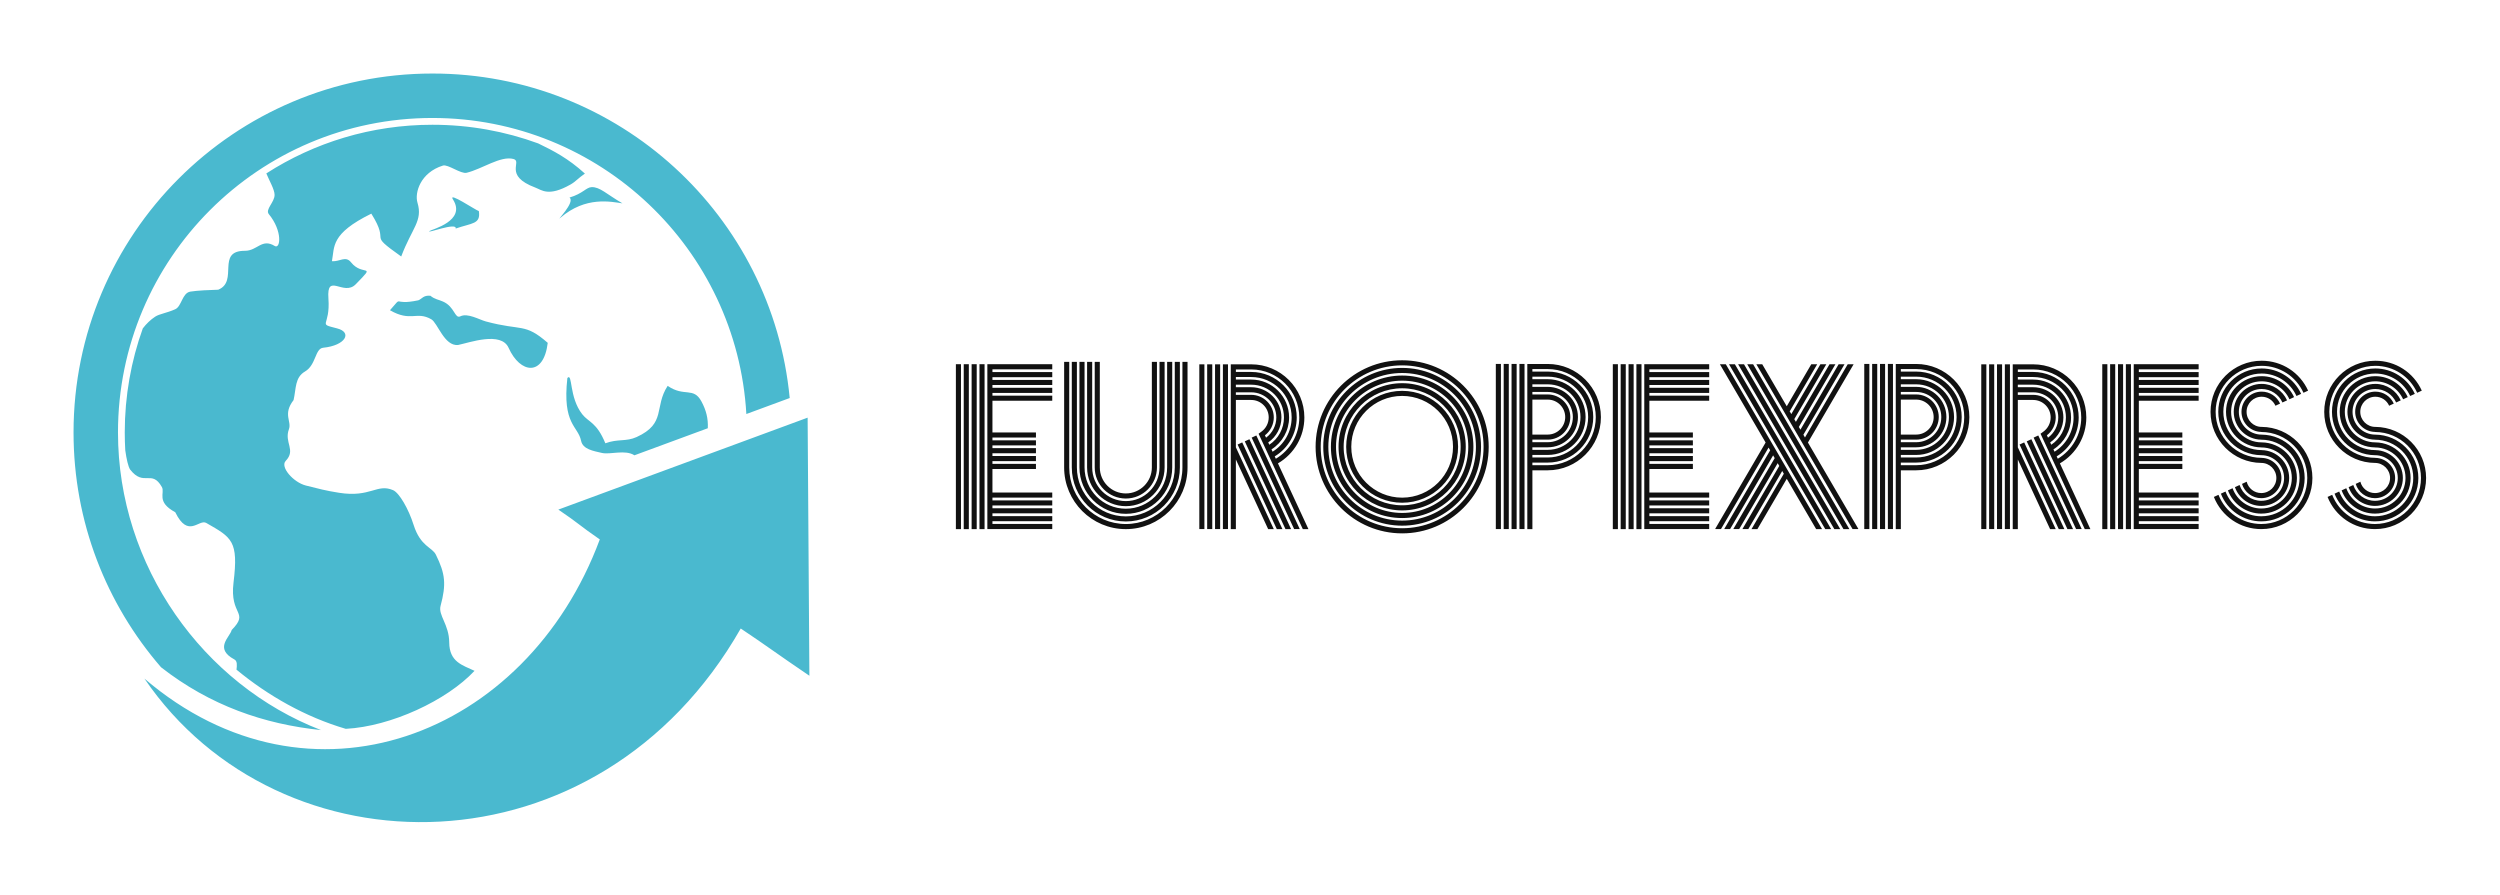 
        <svg xmlns="http://www.w3.org/2000/svg" xmlns:xlink="http://www.w3.org/1999/xlink" version="1.1" width="3187.5" 
        height="1141.237" viewBox="0 0 3187.5 1141.237">
			
			<g transform="scale(9.375) translate(10, 10)">
				<defs id="SvgjsDefs2022"></defs><g id="SvgjsG2023" featureKey="JKiIdh-0" transform="matrix(0.622,0,0,0.622,-0.866,-0.199)" fill="#4ab9cf"><path xmlns="http://www.w3.org/2000/svg" fill-rule="evenodd" clip-rule="evenodd" d="M84.948,34.216c0.33-1.485-6.59,1.232-5.719,0.541  c0.448-0.356,8.154-2.199,5.114-6.923c-1.145-1.777,5.025,2.404,5.672,2.562C90.456,33.284,88.538,32.969,84.948,34.216  L84.948,34.216z M37.027,130.666c6.902,5.707,15.077,10.337,23.891,12.937c9.873-0.519,22.116-6.217,28.153-12.687  c-2.613-1.228-5.508-1.922-5.533-6.213c-0.023-3.904-2.445-5.929-1.893-7.988c1.266-4.719,1.048-6.996-1.022-11.185  c-0.826-1.675-3.371-1.77-4.876-6.532c-1.1-3.479-3.128-7.006-4.496-7.589c-3.53-1.503-4.896,1.674-11.792,0.581  c-2.934-0.464-4.548-0.899-7.264-1.587c-2.746-0.696-5.681-4.067-4.409-5.39c2.302-2.391-0.381-3.979,0.699-6.916  c0.651-1.772-1.386-3.257,1.021-6.379c0.582-2.524,0.254-4.934,2.504-6.25c2.44-1.428,2.162-5.015,3.979-5.194  c4.847-0.477,6.441-3.352,3.034-4.229c-4.459-1.147-1.435-0.217-1.898-6.539c-0.427-5.821,3.316-0.389,5.967-3.105  c4.667-4.782,1.538-1.589-1.021-4.799c-1.205-1.511-2.46-0.103-4.178-0.247c0.602-3.183-0.346-5.99,8.611-10.399  c4.394,6.99-1.208,3.87,6.536,9.369c2.375-6.277,4.758-7.782,3.559-11.752c-0.662-2.191,0.639-6.597,5.563-8.129  c1.085-0.338,3.921,1.883,5.181,1.577c3.417-0.831,7.423-3.766,10.239-3.017c2.048,0.543-2.293,3.599,4.782,6.254  c1.431,0.537,2.881,2.056,7.689-0.666c1.142-0.646,1.631-1.348,3.15-2.396c-3.662-3.332-6.88-4.986-10.218-6.598  c-7.208-2.638-14.993-4.077-23.116-4.077c-13.379,0-25.846,3.906-36.323,10.639c0.624,1.525,1.806,3.52,1.809,4.69  c0.005,1.613-2.102,3.189-1.258,4.216c3.07,3.739,2.524,7.721,1.292,6.963c-2.83-1.742-3.806,1.06-6.509,1.051  c-6.412-0.023-1.329,6.694-5.853,8.509c-1.591,0.036-4.724,0.177-6.098,0.416c-1.8,0.313-1.875,3.215-3.294,3.85  c-1.891,0.848-3.446,1.011-4.378,1.621c-1.026,0.671-1.929,1.548-2.719,2.573c-2.552,7.105-3.944,14.763-3.944,22.747  c0,1.309,0.039,2.608,0.112,3.898c0.278,1.994,0.638,3.525,1.046,4.192c3.027,3.902,4.715-0.111,6.958,3.843  c0.732,1.291-1.33,3.211,2.927,5.515c2.846,5.823,5.175,1.424,6.77,2.336c5.608,3.209,7.09,3.894,5.969,13.042  c-0.896,7.315,3.558,6.315-0.402,10.372c-0.359,1.536-3.912,4.008,0.58,6.431C37.22,128.782,37.137,129.644,37.027,130.666  L37.027,130.666z M140.076,77.876l-16.044,5.917c-2.035-1.318-5.281-0.081-7.144-0.522c-1.803-0.429-4.14-0.775-4.519-2.649  c-0.665-3.283-4.138-3.5-2.998-13.731c1.175-1.244,0.315,4.187,3.251,7.926c1.392,1.771,3.156,1.732,5.052,6.351  c2.714-1.017,4.526-0.312,6.833-1.364c6.562-2.991,3.757-6.521,6.792-11.194c3.643,2.517,5.628,0.149,7.385,3.407  C139.723,73.941,140.181,75.762,140.076,77.876L140.076,77.876z M76.779,49.905c0.795-0.29,1.083-1.151,2.642-0.997  c0.976,0.803,1.825,0.841,2.737,1.262c2.605,1.121,2.572,3.856,3.82,3.234c1.58-0.786,4.119,0.729,5.567,1.122  c7.932,2.145,8.43,0.238,13.532,4.677c-0.894,7.461-6.027,6.746-8.555,1.096c-1.635-3.655-8.549-1.144-11.056-0.623  c-3.023,0.284-4.446-4.833-5.861-5.632c-3.261-1.844-4.442,0.676-9.025-1.972C73.662,48.581,70.797,51.158,76.779,49.905  L76.779,49.905z M109.831,27.44c2.96-0.879,3.654-2.246,4.849-2.282c1.818-0.054,3.243,1.521,6.735,3.549  c-2.425-0.336-8.02-1.66-13.6,3.177C106.707,32.846,111.209,28.416,109.831,27.44L109.831,27.44z M20.524,130.136  c10.71,8.37,22.57,12.458,34.973,13.737c-25.75-9.933-44.385-35.824-44.385-65.078c0-37.975,30.783-68.757,68.757-68.757  c36.622,0,66.551,28.63,68.637,64.729l9.478-3.496C154.197,31.462,120.67,0.32,79.87,0.32C36.53,0.32,1.394,35.456,1.394,78.795  C1.394,98.429,8.607,116.374,20.524,130.136L20.524,130.136z M161.903,75.562l0.384,56.431c-7.182-4.865-9.406-6.594-15.011-10.328  c-31.112,54.547-100.784,54.398-130.385,10.947c36.069,30.862,83.533,12.76,99.568-30.424c-4.533-3.122-4.555-3.479-9.063-6.524  L161.903,75.562z"></path></g><g id="SvgjsG2024" featureKey="A7DQL5-0" transform="matrix(1.604,0,0,1.604,119.198,29.879)" fill="#111111"><path d="M0.932 20.001 l-0.432 0 l0 -13.982 l0.432 0 l0 13.982 z M1.598 20.001 l-0.432 0 l0 -13.982 l0.432 0 l0 13.982 z M2.266 20.001 l-0.432 0 l0 -13.982 l0.432 0 l0 13.982 z M2.932 20.001 l-0.432 0 l0 -13.982 l0.432 0 l0 13.982 z M8.671 6.45 l-5.071 -0 l0 0.235 l5.071 0 l0 0.432 l-5.071 0 l0 0.234 l5.071 0 l0 0.432 l-5.071 0 l0 0.236 l5.071 0 l0 0.432 l-5.071 0 l0 0.234 l5.071 0 l0 0.432 l-5.071 0 l0 2.686 l3.689 0 l0 0.432 l-3.689 0 l0 0.235 l3.689 0 l0 0.431 l-3.689 0 l0 0.235 l3.689 0 l0 0.432 l-3.689 0 l0 0.234 l3.689 0 l0 0.432 l-3.689 0 l0 0.235 l3.689 0 l0 0.432 l-3.689 0 l0 1.996 l5.071 0 l0 0.432 l-5.071 0 l0 0.234 l5.071 0 l0 0.432 l-5.071 0 l0 0.235 l5.071 0 l0 0.431 l-5.071 0 l0 0.236 l5.071 0 l0 0.432 l-5.071 0 l0 0.234 l5.071 0 l0 0.432 l-5.503 0 l0 -13.98 l5.503 0 l0 0.431 z M19.709 5.819 l0.432 0 l0 8.951 c0 2.885 -2.346 5.231 -5.231 5.231 s-5.231 -2.346 -5.231 -5.231 l0 -8.951 l0.432 0 l0 8.951 c0 2.646 2.153 4.798 4.799 4.798 s4.798 -2.153 4.798 -4.798 l0 -8.951 z M14.911 19.352 c-2.526 0 -4.583 -2.055 -4.583 -4.581 l0 -8.951 l0.432 0 l0 8.951 c0 2.289 1.86 4.151 4.149 4.151 c2.289 0 4.151 -1.862 4.151 -4.151 l0 -8.951 l0.432 0 l0 8.951 c0 2.526 -2.055 4.581 -4.581 4.581 z M14.911 18.704 c-2.169 0 -3.934 -1.766 -3.934 -3.934 l0 -8.951 l0.432 0 l0 8.951 c0 1.93 1.571 3.501 3.501 3.501 c1.93 0 3.501 -1.571 3.501 -3.501 l0 -8.951 l0.432 0 l0 8.951 c0 2.169 -1.764 3.934 -3.934 3.934 z M14.911 18.055 c-1.812 0 -3.286 -1.474 -3.286 -3.284 l0 -8.951 l0.432 0 l0 8.951 c0 1.573 1.281 2.854 2.854 2.854 c1.573 0 2.854 -1.281 2.854 -2.854 l0 -8.951 l0.432 0 l0 8.949 c0 1.812 -1.474 3.286 -3.286 3.286 z M14.911 17.407 c-1.455 0 -2.639 -1.183 -2.639 -2.637 l0 -8.951 l0.432 0 l0 8.951 c0 1.216 0.99 2.206 2.206 2.206 s2.206 -0.99 2.206 -2.206 l0 -8.951 l0.432 0 l0 8.949 c0 1.455 -1.183 2.639 -2.638 2.639 z M24.387 12.829 l0.392 -0.18 l3.408 7.351 l-0.477 0 z M24.996 12.559 l0.392 -0.18 l3.533 7.621 l-0.476 0 z M25.58 12.242 l0.394 -0.182 l3.684 7.939 l-0.477 0 z M21.572 19.999 l-0.432 0 l0 -13.971 l0.432 0 l0 13.971 z M22.238 19.999 l-0.432 0 l0 -13.971 l0.432 0 l0 13.971 z M22.906 19.999 l-0.432 0 l0 -13.971 l0.432 0 l0 13.971 z M23.572 19.999 l-0.432 0 l0 -13.971 l0.432 0 l0 13.971 z M27.808 14.428 l2.585 5.573 l-0.477 0 l-3.75 -8.088 l0.221 -0.162 c0.396 -0.278 0.637 -0.734 0.637 -1.218 c0 -0.819 -0.666 -1.483 -1.483 -1.483 l-1.301 0 l0 4.018 l3.213 6.931 l-0.477 0 l-2.736 -5.903 l0 5.903 l-0.432 0 l0 -13.971 l1.731 0 c2.486 0 4.508 2.022 4.508 4.508 c0 1.606 -0.856 3.082 -2.239 3.891 z M26.706 12.047 l0.092 0.202 c0.543 -0.399 0.872 -1.04 0.872 -1.717 c0 -1.176 -0.957 -2.131 -2.131 -2.131 l-1.301 0 l0 0.215 l1.301 0 c1.056 0 1.915 0.859 1.915 1.915 c0 0.594 -0.28 1.152 -0.749 1.514 z M26.984 12.649 l0.09 0.199 c0.773 -0.513 1.244 -1.384 1.244 -2.315 c0 -1.533 -1.246 -2.778 -2.778 -2.778 l-1.301 0 l0 0.215 l1.301 0 c1.413 0 2.563 1.15 2.563 2.563 c0 0.843 -0.425 1.641 -1.119 2.116 z M27.26 13.241 l0.092 0.197 c1.003 -0.626 1.617 -1.722 1.617 -2.907 c0 -1.888 -1.538 -3.426 -3.428 -3.426 l-1.301 0 l0 0.215 l1.301 0 c1.77 0 3.211 1.441 3.211 3.211 c0 1.1 -0.569 2.121 -1.492 2.71 z M27.534 13.834 l0.094 0.201 c1.229 -0.736 1.989 -2.061 1.989 -3.498 c0 -2.247 -1.829 -4.075 -4.075 -4.075 l-1.301 0 l0 0.213 l1.301 0 c2.127 0 3.858 1.731 3.858 3.858 c0 1.352 -0.712 2.602 -1.866 3.301 z M38.338 5.685 c4.046 0 7.338 3.29 7.338 7.338 c0 4.046 -3.292 7.338 -7.338 7.338 s-7.338 -3.292 -7.338 -7.338 s3.292 -7.338 7.338 -7.338 z M38.338 19.926 c3.807 0 6.905 -3.098 6.905 -6.905 s-3.098 -6.905 -6.905 -6.905 s-6.905 3.097 -6.905 6.905 c0 3.809 3.098 6.905 6.905 6.905 z M38.338 6.332 c3.689 0 6.69 3.001 6.688 6.688 c0 3.687 -3.001 6.688 -6.688 6.688 s-6.688 -2.999 -6.688 -6.688 c0 -3.687 2.999 -6.688 6.688 -6.688 z M38.338 19.278 c3.45 0 6.258 -2.808 6.256 -6.256 c0 -3.452 -2.806 -6.258 -6.256 -6.258 c-3.45 0 -6.258 2.808 -6.258 6.258 s2.808 6.256 6.258 6.256 z M38.338 6.98 c3.332 0 6.041 2.71 6.041 6.041 c0 3.33 -2.71 6.04 -6.041 6.04 c-3.33 0 -6.04 -2.71 -6.04 -6.04 c0 -3.33 2.71 -6.041 6.04 -6.041 z M38.338 18.629 c3.093 0 5.608 -2.515 5.608 -5.608 c0 -3.093 -2.515 -5.608 -5.608 -5.608 c-3.093 0 -5.608 2.515 -5.608 5.608 c0 3.093 2.515 5.608 5.608 5.608 z M38.338 7.628 c2.973 0 5.393 2.42 5.393 5.393 c0 2.973 -2.419 5.393 -5.393 5.393 c-2.973 0 -5.393 -2.42 -5.393 -5.393 c0 -2.973 2.42 -5.393 5.393 -5.393 z M38.338 17.981 c2.736 0 4.96 -2.224 4.96 -4.96 s-2.224 -4.961 -4.96 -4.961 s-4.96 2.225 -4.96 4.961 s2.224 4.96 4.96 4.96 z M38.338 8.277 c2.616 0 4.745 2.127 4.743 4.743 c0 2.614 -2.127 4.743 -4.743 4.743 s-4.745 -2.127 -4.745 -4.743 c0 -2.615 2.129 -4.743 4.745 -4.743 z M38.338 17.333 c2.379 0 4.313 -1.934 4.313 -4.313 s-1.936 -4.313 -4.313 -4.313 s-4.313 1.934 -4.313 4.313 s1.936 4.313 4.313 4.313 z M46.712 19.999 l-0.432 0 l0 -14.002 l0.432 0 l0 14.002 z M47.38 19.999 l-0.432 0 l0 -14.002 l0.432 0 l0 14.002 z M48.046 19.999 l-0.432 0 l0 -14.002 l0.432 0 l0 14.002 z M48.714 19.999 l-0.432 0 l0 -14.002 l0.432 0 l0 14.002 z M50.681 5.998 c2.486 0 4.506 2.022 4.51 4.508 c0 2.486 -2.022 4.508 -4.508 4.508 l-1.301 0 l0 4.986 l-0.432 0 l0 -14.002 l1.731 0 z M49.38 9.019 l0 2.966 l1.301 0 c0.817 0 1.483 -0.664 1.483 -1.483 s-0.666 -1.483 -1.483 -1.483 l-1.301 0 z M49.38 12.415 l0 0.217 l1.301 0 c1.174 0 2.131 -0.955 2.131 -2.131 c0 -1.176 -0.955 -2.131 -2.131 -2.131 l-1.301 0 l0 0.213 l1.301 0 c1.056 0 1.915 0.859 1.915 1.915 c0 1.056 -0.859 1.915 -1.915 1.915 l-1.301 0 z M49.38 13.065 l0 0.215 l1.301 0 c1.533 0 2.778 -1.246 2.778 -2.778 c0 -1.533 -1.246 -2.778 -2.778 -2.778 l-1.301 0 l0 0.215 l1.301 0 c1.413 0 2.563 1.15 2.563 2.563 c0 1.413 -1.15 2.563 -2.563 2.563 l-1.301 0 z M49.38 13.712 l0 0.215 l1.301 0 c1.89 0 3.428 -1.536 3.428 -3.426 s-1.538 -3.428 -3.428 -3.428 l-1.301 0 l0 0.217 l1.301 0 c1.77 0 3.211 1.441 3.211 3.211 s-1.441 3.211 -3.211 3.211 l-1.301 0 z M50.681 14.581 c2.246 0 4.075 -1.829 4.075 -4.075 s-1.829 -4.075 -4.075 -4.075 l-1.301 0 l0 0.213 l1.301 0 c2.129 0 3.86 1.731 3.86 3.858 c0 2.127 -1.731 3.858 -3.86 3.858 l-1.301 0 l0 0.221 l1.301 0 z M56.632 20.001 l-0.432 0 l0 -13.982 l0.432 0 l0 13.982 z M57.298 20.001 l-0.432 0 l0 -13.982 l0.432 0 l0 13.982 z M57.966 20.001 l-0.432 0 l0 -13.982 l0.432 0 l0 13.982 z M58.632 20.001 l-0.432 0 l0 -13.982 l0.432 0 l0 13.982 z M64.371 6.45 l-5.071 -0 l0 0.235 l5.071 0 l0 0.432 l-5.071 0 l0 0.234 l5.071 0 l0 0.432 l-5.071 0 l0 0.236 l5.071 0 l0 0.432 l-5.071 0 l0 0.234 l5.071 0 l0 0.432 l-5.071 0 l0 2.686 l3.689 0 l0 0.432 l-3.689 0 l0 0.235 l3.689 0 l0 0.431 l-3.689 0 l0 0.235 l3.689 0 l0 0.432 l-3.689 0 l0 0.234 l3.689 0 l0 0.432 l-3.689 0 l0 0.235 l3.689 0 l0 0.432 l-3.689 0 l0 1.996 l5.071 0 l0 0.432 l-5.071 0 l0 0.234 l5.071 0 l0 0.432 l-5.071 0 l0 0.235 l5.071 0 l0 0.431 l-5.071 0 l0 0.236 l5.071 0 l0 0.432 l-5.071 0 l0 0.234 l5.071 0 l0 0.432 l-5.503 0 l0 -13.98 l5.503 0 l0 0.431 z M66.05 6.021 l0.5 0 l8.162 13.978 l-0.5 0 z M66.823 6.021 l0.5 0 l8.16 13.978 l-0.501 0 z M67.596 6.021 l0.5 0 l8.16 13.978 l-0.5 0 z M72.744 12.66 l4.274 7.321 l-0.033 0.018 l-0.456 0 l-8.16 -13.978 l0.5 0 l2.079 3.564 l2.081 -3.564 l0.501 0 l-2.32 3.974 l-0.033 -0.02 l0.158 0.272 l2.466 -4.226 l0.502 0 l-2.717 4.655 l0.136 0.232 l2.852 -4.887 l0.5 0 l-3.102 5.316 l0.136 0.232 l3.238 -5.547 l0.5 0 l-3.489 5.976 l0.134 0.234 l3.626 -6.21 l0.501 0 z M65.279 6.021 l0.501 -0 l8.16 13.978 l-0.5 0 l-2.491 -4.265 l-2.489 4.265 l-0.5 0 l2.74 -4.694 l-0.136 -0.234 l-2.876 4.927 l-0.5 0 l3.126 -5.356 l-0.134 -0.232 l-3.264 5.588 l-0.501 0 l3.512 -6.017 l-0.134 -0.234 l-3.649 6.25 l-0.5 0 l3.899 -6.679 l-0.136 -0.232 l-4.035 6.911 l-0.458 0 l-0.031 -0.018 l4.274 -7.321 z M77.952 19.999 l-0.432 0 l0 -14.002 l0.432 0 l0 14.002 z M78.62 19.999 l-0.432 0 l0 -14.002 l0.432 0 l0 14.002 z M79.286 19.999 l-0.432 0 l0 -14.002 l0.432 0 l0 14.002 z M79.954 19.999 l-0.432 0 l0 -14.002 l0.432 0 l0 14.002 z M81.921 5.998 c2.486 0 4.506 2.022 4.51 4.508 c0 2.486 -2.022 4.508 -4.508 4.508 l-1.301 0 l0 4.986 l-0.432 0 l0 -14.002 l1.731 0 z M80.62 9.019 l0 2.966 l1.301 0 c0.817 0 1.483 -0.664 1.483 -1.483 s-0.666 -1.483 -1.483 -1.483 l-1.301 0 z M80.62 12.415 l0 0.217 l1.301 0 c1.174 0 2.131 -0.955 2.131 -2.131 c0 -1.176 -0.955 -2.131 -2.131 -2.131 l-1.301 0 l0 0.213 l1.301 0 c1.056 0 1.915 0.859 1.915 1.915 c0 1.056 -0.859 1.915 -1.915 1.915 l-1.301 0 z M80.62 13.065 l0 0.215 l1.301 0 c1.533 0 2.778 -1.246 2.778 -2.778 c0 -1.533 -1.246 -2.778 -2.778 -2.778 l-1.301 0 l0 0.215 l1.301 0 c1.413 0 2.563 1.15 2.563 2.563 c0 1.413 -1.15 2.563 -2.563 2.563 l-1.301 0 z M80.62 13.712 l0 0.215 l1.301 0 c1.89 0 3.428 -1.536 3.428 -3.426 s-1.538 -3.428 -3.428 -3.428 l-1.301 0 l0 0.217 l1.301 0 c1.77 0 3.211 1.441 3.211 3.211 s-1.441 3.211 -3.211 3.211 l-1.301 0 z M81.921 14.581 c2.246 0 4.075 -1.829 4.075 -4.075 s-1.829 -4.075 -4.075 -4.075 l-1.301 0 l0 0.213 l1.301 0 c2.129 0 3.86 1.731 3.86 3.858 c0 2.127 -1.731 3.858 -3.86 3.858 l-1.301 0 l0 0.221 l1.301 0 z M90.687 12.829 l0.392 -0.18 l3.408 7.351 l-0.477 0 z M91.296 12.559 l0.392 -0.18 l3.533 7.621 l-0.476 0 z M91.88 12.242 l0.394 -0.182 l3.684 7.939 l-0.477 0 z M87.872 19.999 l-0.432 0 l0 -13.971 l0.432 0 l0 13.971 z M88.538 19.999 l-0.432 0 l0 -13.971 l0.432 0 l0 13.971 z M89.206 19.999 l-0.432 0 l0 -13.971 l0.432 0 l0 13.971 z M89.872 19.999 l-0.432 0 l0 -13.971 l0.432 0 l0 13.971 z M94.108 14.428 l2.585 5.573 l-0.477 0 l-3.75 -8.088 l0.221 -0.162 c0.396 -0.278 0.637 -0.734 0.637 -1.218 c0 -0.819 -0.666 -1.483 -1.483 -1.483 l-1.301 0 l0 4.018 l3.213 6.931 l-0.477 0 l-2.736 -5.903 l0 5.903 l-0.432 0 l0 -13.971 l1.731 0 c2.486 0 4.508 2.022 4.508 4.508 c0 1.606 -0.856 3.082 -2.239 3.891 z M93.006 12.047 l0.092 0.202 c0.543 -0.399 0.872 -1.04 0.872 -1.717 c0 -1.176 -0.957 -2.131 -2.131 -2.131 l-1.301 0 l0 0.215 l1.301 0 c1.056 0 1.915 0.859 1.915 1.915 c0 0.594 -0.28 1.152 -0.749 1.514 z M93.284 12.649 l0.09 0.199 c0.773 -0.513 1.244 -1.384 1.244 -2.315 c0 -1.533 -1.246 -2.778 -2.778 -2.778 l-1.301 0 l0 0.215 l1.301 0 c1.413 0 2.563 1.15 2.563 2.563 c0 0.843 -0.425 1.641 -1.119 2.116 z M93.56 13.241 l0.092 0.197 c1.003 -0.626 1.617 -1.722 1.617 -2.907 c0 -1.888 -1.538 -3.426 -3.428 -3.426 l-1.301 0 l0 0.215 l1.301 0 c1.77 0 3.211 1.441 3.211 3.211 c0 1.1 -0.569 2.121 -1.492 2.71 z M93.834 13.834 l0.094 0.201 c1.229 -0.736 1.989 -2.061 1.989 -3.498 c0 -2.247 -1.829 -4.075 -4.075 -4.075 l-1.301 0 l0 0.213 l1.301 0 c2.127 0 3.858 1.731 3.858 3.858 c0 1.352 -0.712 2.602 -1.866 3.301 z M98.132 20.001 l-0.432 0 l0 -13.982 l0.432 0 l0 13.982 z M98.798 20.001 l-0.432 0 l0 -13.982 l0.432 0 l0 13.982 z M99.466 20.001 l-0.432 0 l0 -13.982 l0.432 0 l0 13.982 z M100.132 20.001 l-0.432 0 l0 -13.982 l0.432 0 l0 13.982 z M105.871 6.45 l-5.071 -0 l0 0.235 l5.071 0 l0 0.432 l-5.071 0 l0 0.234 l5.071 0 l0 0.432 l-5.071 0 l0 0.236 l5.071 0 l0 0.432 l-5.071 0 l0 0.234 l5.071 0 l0 0.432 l-5.071 0 l0 2.686 l3.689 0 l0 0.432 l-3.689 0 l0 0.235 l3.689 0 l0 0.431 l-3.689 0 l0 0.235 l3.689 0 l0 0.432 l-3.689 0 l0 0.234 l3.689 0 l0 0.432 l-3.689 0 l0 0.235 l3.689 0 l0 0.432 l-3.689 0 l0 1.996 l5.071 0 l0 0.432 l-5.071 0 l0 0.234 l5.071 0 l0 0.432 l-5.071 0 l0 0.235 l5.071 0 l0 0.431 l-5.071 0 l0 0.236 l5.071 0 l0 0.432 l-5.071 0 l0 0.234 l5.071 0 l0 0.432 l-5.503 0 l0 -13.98 l5.503 0 l0 0.431 z M111.213 11.333 c2.375 0.018 4.304 1.954 4.304 4.333 c0 2.388 -1.943 4.333 -4.333 4.333 c-1.783 0 -3.36 -1.069 -4.022 -2.727 l0.346 -0.16 l0.046 -0.018 c0.591 1.501 2.017 2.473 3.628 2.473 c2.151 0 3.901 -1.75 3.901 -3.901 c0 -2.151 -1.75 -3.901 -3.901 -3.901 l0 -0.006 c-0.927 -0.017 -1.678 -0.775 -1.678 -1.707 c0 -0.942 0.767 -1.709 1.709 -1.709 c0.697 0 1.297 0.414 1.562 1.014 l-0.392 0.182 c-0.197 -0.451 -0.646 -0.764 -1.17 -0.764 c-0.703 0 -1.277 0.574 -1.277 1.279 c0 0.705 0.572 1.279 1.277 1.279 z M109.279 10.055 c0 1.067 0.869 1.934 1.934 1.935 c2.015 0.017 3.647 1.66 3.647 3.676 c0 2.028 -1.65 3.678 -3.678 3.678 c-1.516 0 -2.878 -0.94 -3.426 -2.348 l0.392 -0.182 c0.478 1.257 1.687 2.098 3.034 2.098 c1.79 0 3.246 -1.455 3.246 -3.246 c0 -1.79 -1.455 -3.246 -3.246 -3.246 l0 -0.002 c-1.29 -0.016 -2.335 -1.071 -2.335 -2.364 c0 -1.305 1.062 -2.366 2.366 -2.366 c0.94 0 1.777 0.563 2.155 1.395 l-0.392 0.182 c-0.305 -0.681 -0.993 -1.144 -1.763 -1.144 c-1.067 0 -1.934 0.867 -1.934 1.934 z M113.962 8.809 l-0.392 0.184 c-0.414 -0.913 -1.338 -1.525 -2.357 -1.525 c-1.428 0 -2.589 1.161 -2.589 2.589 s1.161 2.589 2.589 2.589 c1.65 0.017 2.99 1.363 2.99 3.019 c0 1.665 -1.354 3.021 -3.021 3.021 c-1.259 0 -2.392 -0.8 -2.828 -1.969 l0.394 -0.182 c0.364 1.017 1.345 1.718 2.434 1.718 c1.428 0 2.589 -1.161 2.589 -2.589 c0 -1.428 -1.161 -2.589 -2.589 -2.589 l0 -0.002 c-1.65 -0.016 -2.99 -1.363 -2.99 -3.019 c0 -1.665 1.354 -3.021 3.021 -3.021 c1.189 0 2.265 0.714 2.749 1.776 z M114.56 8.533 l-0.394 0.18 c-0.523 -1.15 -1.678 -1.904 -2.955 -1.904 c-1.79 0 -3.246 1.455 -3.246 3.246 s1.455 3.246 3.246 3.246 l0 0.002 c1.29 0.017 2.335 1.071 2.335 2.364 c0 1.304 -1.062 2.366 -2.366 2.366 c-1.01 0 -1.904 -0.653 -2.232 -1.59 l0.394 -0.182 c0.256 0.788 0.999 1.34 1.84 1.34 c1.067 0 1.934 -0.867 1.934 -1.934 s-0.867 -1.934 -1.934 -1.934 c-2.015 -0.017 -3.647 -1.66 -3.647 -3.676 c0 -2.028 1.65 -3.678 3.678 -3.678 c1.446 0 2.753 0.854 3.347 2.155 z M111.182 14.388 c-2.374 -0.017 -4.302 -1.954 -4.302 -4.331 c0 -2.39 1.943 -4.333 4.333 -4.333 c1.715 0 3.235 0.988 3.939 2.535 l-0.392 0.182 c-0.635 -1.395 -2.004 -2.285 -3.547 -2.285 c-2.151 0 -3.901 1.75 -3.901 3.901 s1.75 3.901 3.901 3.901 l0 0.002 c0.927 0.017 1.678 0.775 1.678 1.708 c0 0.942 -0.765 1.709 -1.709 1.709 c-0.771 0 -1.42 -0.506 -1.634 -1.211 l0.396 -0.184 c0.14 0.557 0.64 0.962 1.238 0.962 c0.705 0 1.279 -0.572 1.279 -1.277 c0 -0.705 -0.574 -1.279 -1.279 -1.279 z M120.853 11.333 c2.375 0.018 4.304 1.954 4.304 4.333 c0 2.388 -1.943 4.333 -4.333 4.333 c-1.783 0 -3.36 -1.069 -4.022 -2.727 l0.346 -0.16 l0.046 -0.018 c0.591 1.501 2.017 2.473 3.628 2.473 c2.151 0 3.901 -1.75 3.901 -3.901 c0 -2.151 -1.75 -3.901 -3.901 -3.901 l0 -0.006 c-0.927 -0.017 -1.678 -0.775 -1.678 -1.707 c0 -0.942 0.767 -1.709 1.709 -1.709 c0.697 0 1.297 0.414 1.562 1.014 l-0.392 0.182 c-0.197 -0.451 -0.646 -0.764 -1.17 -0.764 c-0.703 0 -1.277 0.574 -1.277 1.279 c0 0.705 0.572 1.279 1.277 1.279 z M118.919 10.055 c0 1.067 0.869 1.934 1.934 1.935 c2.015 0.017 3.647 1.66 3.647 3.676 c0 2.028 -1.65 3.678 -3.678 3.678 c-1.516 0 -2.878 -0.94 -3.426 -2.348 l0.392 -0.182 c0.478 1.257 1.687 2.098 3.034 2.098 c1.79 0 3.246 -1.455 3.246 -3.246 c0 -1.79 -1.455 -3.246 -3.246 -3.246 l0 -0.002 c-1.29 -0.016 -2.335 -1.071 -2.335 -2.364 c0 -1.305 1.062 -2.366 2.366 -2.366 c0.94 0 1.777 0.563 2.155 1.395 l-0.392 0.182 c-0.305 -0.681 -0.993 -1.144 -1.763 -1.144 c-1.067 0 -1.934 0.867 -1.934 1.934 z M123.602 8.809 l-0.392 0.184 c-0.414 -0.913 -1.338 -1.525 -2.357 -1.525 c-1.428 0 -2.589 1.161 -2.589 2.589 s1.161 2.589 2.589 2.589 c1.65 0.017 2.99 1.363 2.99 3.019 c0 1.665 -1.354 3.021 -3.021 3.021 c-1.259 0 -2.392 -0.8 -2.828 -1.969 l0.394 -0.182 c0.364 1.017 1.345 1.718 2.434 1.718 c1.428 0 2.589 -1.161 2.589 -2.589 c0 -1.428 -1.161 -2.589 -2.589 -2.589 l0 -0.002 c-1.65 -0.016 -2.99 -1.363 -2.99 -3.019 c0 -1.665 1.354 -3.021 3.021 -3.021 c1.189 0 2.265 0.714 2.749 1.776 z M124.2 8.533 l-0.394 0.18 c-0.523 -1.15 -1.678 -1.904 -2.955 -1.904 c-1.79 0 -3.246 1.455 -3.246 3.246 s1.455 3.246 3.246 3.246 l0 0.002 c1.29 0.017 2.335 1.071 2.335 2.364 c0 1.304 -1.062 2.366 -2.366 2.366 c-1.01 0 -1.904 -0.653 -2.232 -1.59 l0.394 -0.182 c0.256 0.788 0.999 1.34 1.84 1.34 c1.067 0 1.934 -0.867 1.934 -1.934 s-0.867 -1.934 -1.934 -1.934 c-2.015 -0.017 -3.647 -1.66 -3.647 -3.676 c0 -2.028 1.65 -3.678 3.678 -3.678 c1.446 0 2.753 0.854 3.347 2.155 z M120.822 14.388 c-2.374 -0.017 -4.302 -1.954 -4.302 -4.331 c0 -2.39 1.943 -4.333 4.333 -4.333 c1.715 0 3.235 0.988 3.939 2.535 l-0.392 0.182 c-0.635 -1.395 -2.004 -2.285 -3.547 -2.285 c-2.151 0 -3.901 1.75 -3.901 3.901 s1.75 3.901 3.901 3.901 l0 0.002 c0.927 0.017 1.678 0.775 1.678 1.708 c0 0.942 -0.765 1.709 -1.709 1.709 c-0.771 0 -1.42 -0.506 -1.634 -1.211 l0.396 -0.184 c0.14 0.557 0.64 0.962 1.238 0.962 c0.705 0 1.279 -0.572 1.279 -1.277 c0 -0.705 -0.574 -1.279 -1.279 -1.279 z"></path></g>
			</g>
		</svg>
	